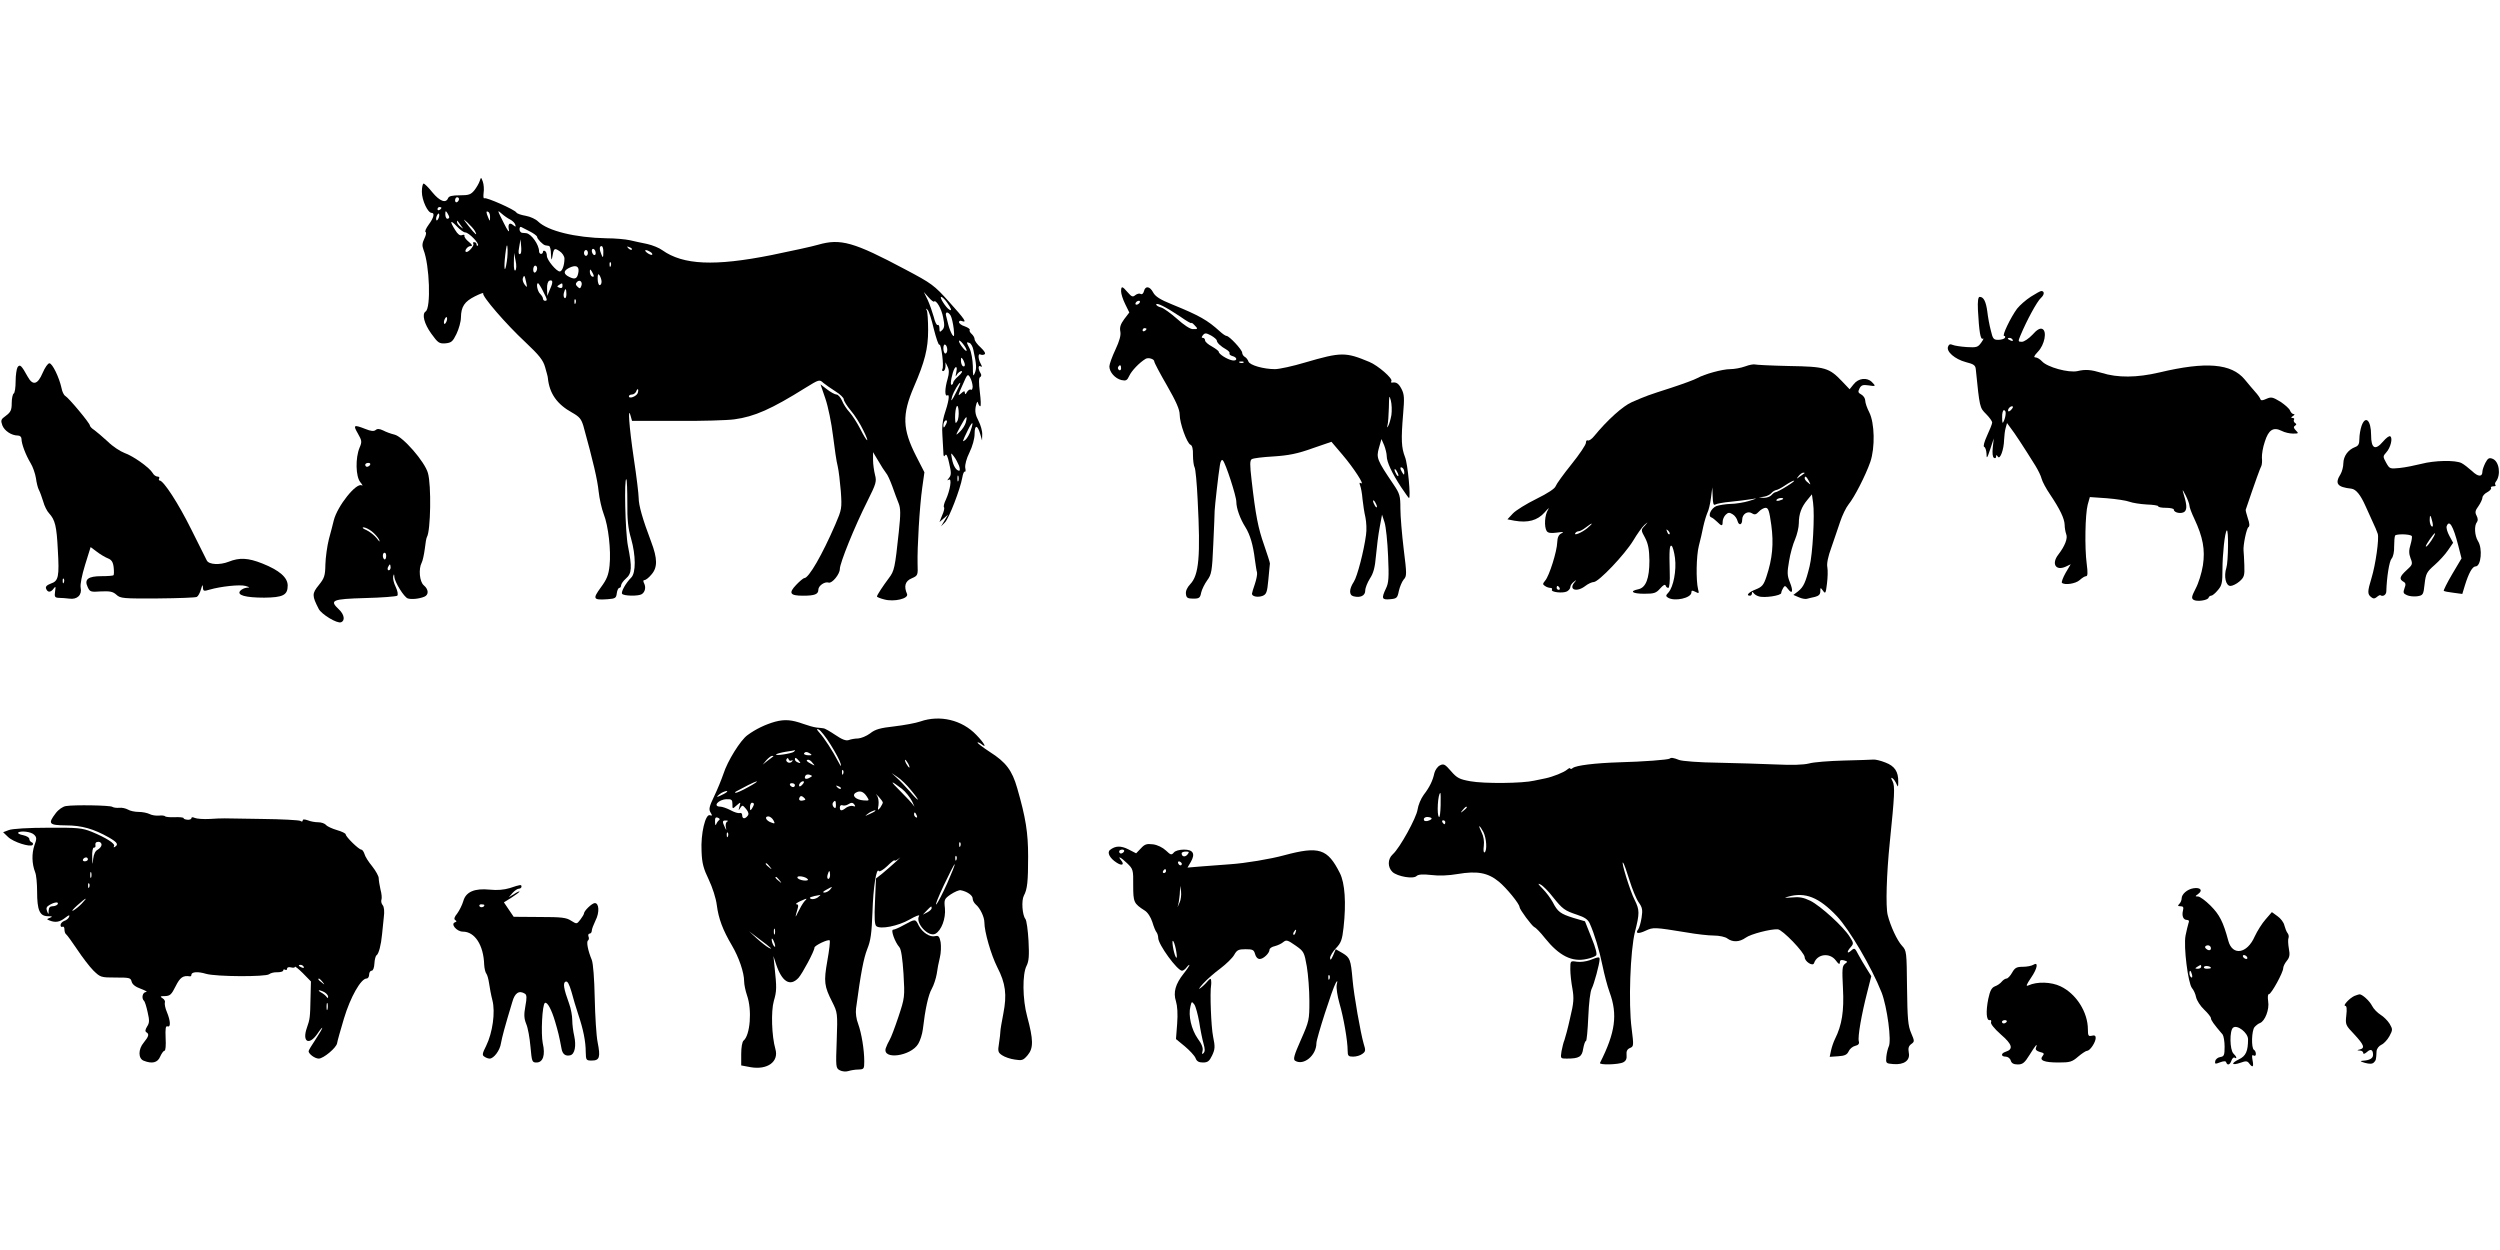 <?xml version="1.0" standalone="no"?>
<!DOCTYPE svg PUBLIC "-//W3C//DTD SVG 20010904//EN"
 "http://www.w3.org/TR/2001/REC-SVG-20010904/DTD/svg10.dtd">
<svg version="1.0" xmlns="http://www.w3.org/2000/svg"
 width="1280pt" height="640pt" viewBox="0 0 1280 640"
 preserveAspectRatio="xMidYMid meet">
<g transform="translate(0,640) scale(0.1,-0.1)"
fill="#000000" stroke="none">
<path d="M2456 5473 c-4 -12 -16 -33 -27 -47 -18 -22 -28 -26 -75 -26 -39 0
-56 -4 -60 -15 -11 -27 -42 -16 -80 30 -20 25 -40 45 -45 45 -5 0 -9 -19 -9
-42 0 -43 30 -108 50 -108 17 0 11 -25 -15 -60 -14 -19 -21 -36 -16 -38 5 -2
2 -17 -6 -33 -11 -23 -13 -36 -5 -57 32 -80 39 -300 11 -317 -20 -13 -7 -63
29 -113 34 -47 40 -52 72 -50 31 3 38 9 57 48 12 25 23 63 23 85 1 55 18 81
72 108 26 13 45 20 42 15 -8 -13 116 -157 216 -250 71 -67 91 -92 101 -128 7
-25 14 -49 14 -55 8 -80 47 -135 125 -178 37 -21 46 -32 57 -68 50 -181 72
-276 78 -335 4 -38 16 -90 26 -116 24 -61 38 -187 30 -263 -5 -49 -14 -71 -45
-113 -43 -59 -39 -65 35 -60 40 3 44 6 47 31 2 15 8 27 13 27 5 0 9 6 9 13 0
7 11 23 25 35 30 26 32 56 10 167 -14 72 -20 353 -8 341 3 -3 5 -57 5 -120 -1
-86 4 -133 19 -183 25 -88 25 -176 1 -200 -28 -28 -53 -73 -47 -83 7 -12 85
-13 101 -2 17 11 22 35 12 55 -6 11 -5 17 2 17 6 0 22 12 35 28 32 36 32 81
-1 168 -44 116 -64 187 -64 224 0 19 -11 111 -25 203 -24 162 -32 276 -16 217
l7 -25 229 0 c127 -1 259 3 295 8 103 14 189 52 365 162 68 42 71 43 90 25 11
-9 39 -29 63 -44 23 -14 42 -33 42 -40 0 -8 16 -34 36 -58 20 -23 49 -69 64
-101 36 -72 21 -66 -16 8 -16 31 -40 68 -54 84 -15 16 -32 42 -39 60 -8 17
-20 31 -28 31 -8 0 -30 12 -48 26 l-34 26 25 -73 c14 -41 31 -124 39 -190 8
-65 18 -135 24 -156 5 -21 12 -79 16 -128 6 -88 5 -93 -28 -170 -67 -155 -136
-275 -159 -275 -5 0 -24 -16 -42 -35 -40 -42 -31 -55 35 -55 60 0 79 7 79 31
0 20 33 43 53 36 17 -5 57 43 57 70 0 30 75 216 141 347 45 90 48 101 39 135
-5 20 -10 54 -10 76 l0 40 27 -45 c14 -25 32 -52 39 -61 8 -8 22 -40 33 -70
10 -30 25 -68 32 -86 10 -25 11 -53 1 -145 -20 -188 -23 -201 -51 -238 -30
-40 -61 -87 -61 -94 0 -3 17 -10 37 -15 50 -14 127 4 117 28 -17 39 -10 66 24
80 32 14 32 16 30 75 -2 81 10 291 24 390 l11 78 -42 82 c-71 139 -73 213 -12
355 56 129 73 196 73 290 0 48 -3 95 -7 102 -6 11 -5 11 4 3 7 -6 21 -50 32
-98 12 -47 24 -84 29 -81 9 6 24 -111 15 -125 -3 -6 -1 -10 4 -10 6 0 11 10
12 23 l0 22 11 -23 c8 -16 8 -33 0 -61 -15 -50 -16 -94 -1 -85 13 7 6 -35 -17
-103 -8 -26 -12 -66 -9 -100 2 -32 4 -71 5 -88 0 -21 3 -26 9 -16 6 10 13 -3
21 -42 11 -47 11 -59 -1 -74 -10 -12 -11 -15 -1 -9 17 10 7 -53 -15 -102 -9
-18 -13 -35 -10 -39 4 -3 0 -22 -9 -41 l-14 -35 22 19 22 19 -18 -30 -18 -30
20 20 c21 21 79 172 89 230 3 19 9 33 13 30 4 -2 5 7 2 20 -2 15 6 47 22 79
15 31 26 70 26 95 0 48 15 47 29 -2 l9 -32 1 30 c1 17 -8 49 -19 70 -16 30
-19 49 -14 75 5 22 9 28 11 18 3 -10 8 -18 12 -18 4 0 3 32 -2 71 -6 49 -6 74
1 78 7 4 8 12 2 21 -13 21 -12 43 1 34 8 -5 8 -1 0 14 -14 26 -14 55 -1 47 6
-3 15 -3 21 1 7 4 -1 17 -20 35 -17 15 -31 34 -31 42 0 8 -7 20 -15 27 -8 7
-13 16 -10 20 3 5 -9 13 -25 19 -17 5 -30 15 -30 22 0 6 7 9 15 5 28 -10 15 9
-66 99 -76 85 -89 94 -223 165 -265 141 -332 160 -447 127 -30 -9 -137 -32
-239 -53 -291 -58 -452 -51 -559 25 -16 12 -51 26 -78 32 -26 5 -66 14 -88 19
-22 5 -76 10 -120 10 -160 3 -301 38 -350 86 -12 12 -40 25 -63 29 -23 4 -45
11 -48 17 -9 15 -154 79 -164 73 -5 -3 -6 9 -4 27 3 18 1 44 -4 58 -9 24 -9
24 -16 3z m-106 -92 c0 -6 -4 -13 -10 -16 -5 -3 -10 1 -10 9 0 9 5 16 10 16 6
0 10 -4 10 -9z m-90 -45 c0 -3 -4 -8 -10 -11 -5 -3 -10 -1 -10 4 0 6 5 11 10
11 6 0 10 -2 10 -4z m40 -48 c0 -5 -4 -8 -10 -8 -5 0 -10 10 -10 23 0 18 2 19
10 7 5 -8 10 -18 10 -22z m209 -1 c0 -21 -1 -21 -9 -2 -12 28 -12 37 0 30 6
-3 10 -16 9 -28z m103 -11 c12 -6 24 -18 26 -26 4 -12 3 -13 -10 -3 -20 17
-29 6 -22 -26 2 -14 -9 1 -25 34 -36 71 -37 73 -11 50 11 -10 30 -23 42 -29z
m-366 8 c-4 -9 -9 -15 -11 -12 -3 3 -3 13 1 22 4 9 9 15 11 12 3 -3 3 -13 -1
-22z m185 -66 c17 -31 2 -19 -32 25 -30 39 -31 40 -5 17 15 -14 32 -33 37 -42z
m-49 -8 c18 0 74 -57 65 -67 -4 -3 -7 -1 -7 5 0 7 -5 12 -12 12 -6 0 -8 -3 -5
-7 8 -7 -21 -43 -34 -43 -16 0 3 30 20 30 12 1 10 6 -9 22 -14 11 -24 25 -22
31 2 5 -4 7 -13 3 -10 -4 -22 5 -35 27 -29 46 -25 54 9 18 16 -17 35 -31 43
-31z m-22 35 c14 -19 14 -19 -2 -6 -10 7 -18 18 -18 24 0 6 1 8 3 6 1 -2 9
-13 17 -24z m353 -30 c20 -10 37 -23 37 -28 0 -10 30 -41 42 -43 4 -1 13 -2
18 -3 6 0 11 -20 11 -43 1 -26 3 -33 6 -18 8 50 11 52 38 34 14 -9 25 -26 25
-38 0 -35 -12 -66 -24 -66 -17 0 -66 59 -66 80 0 11 -4 22 -10 25 -5 3 -10 1
-10 -4 0 -6 -4 -11 -10 -11 -5 0 -10 6 -10 13 0 34 -39 89 -65 93 -5 0 -16 2
-22 2 -7 1 -13 9 -13 18 0 9 3 14 8 12 4 -2 24 -12 45 -23z m-47 -113 c-11
-10 -14 3 -7 38 l6 35 3 -33 c2 -19 1 -36 -2 -40z m-71 -40 c-10 -69 -17 -42
-8 34 5 43 9 58 11 40 2 -17 1 -50 -3 -74z m494 46 c0 -28 -2 -30 -9 -13 -12
28 -12 45 0 45 6 0 10 -15 9 -32z m146 14 c-3 -3 -11 0 -18 7 -9 10 -8 11 6 5
10 -3 15 -9 12 -12z m-185 -18 c0 -8 -4 -12 -10 -9 -5 3 -10 13 -10 21 0 8 5
12 10 9 6 -3 10 -13 10 -21z m-40 1 c0 -8 -4 -15 -10 -15 -5 0 -10 7 -10 15 0
8 5 15 10 15 6 0 10 -7 10 -15z m320 5 c8 -5 12 -11 9 -14 -3 -3 -14 1 -25 9
-21 16 -8 20 16 5z m-691 -94 c-5 -6 -9 10 -8 40 l1 49 8 -40 c5 -22 4 -44 -1
-49z m488 22 c-3 -8 -6 -5 -6 6 -1 11 2 17 5 13 3 -3 4 -12 1 -19z m-377 -12
c0 -8 -4 -18 -10 -21 -5 -3 -10 3 -10 14 0 12 5 21 10 21 6 0 10 -6 10 -14z
m212 -16 c-5 -36 -16 -43 -45 -29 -33 15 -34 32 -4 47 34 17 52 10 49 -18z
m78 -23 c0 -5 -4 -5 -10 -2 -5 3 -10 14 -10 23 0 15 2 15 10 2 5 -8 10 -19 10
-23z m40 -29 c0 -10 -4 -18 -10 -18 -5 0 -10 15 -10 33 0 24 3 28 10 17 5 -8
10 -23 10 -32z m-386 -3 c6 -28 5 -29 -8 -12 -8 11 -12 25 -9 33 7 18 9 16 17
-21z m122 -36 l-14 -34 -1 37 c-1 21 4 38 12 41 18 6 20 -7 3 -44z m160 16
c-5 -13 -8 -14 -19 -3 -10 9 -11 16 -3 24 14 16 31 0 22 -21z m-196 -25 c23
-45 24 -50 10 -50 -5 0 -10 5 -10 11 0 6 -7 17 -15 25 -14 14 -21 54 -10 54 2
0 14 -18 25 -40z m100 25 c0 -9 -6 -12 -16 -8 -13 5 -13 7 -2 14 17 11 18 11
18 -6z m20 -41 c0 -14 -4 -23 -9 -20 -5 3 -7 15 -4 26 7 28 13 25 13 -6z
m1882 -38 c11 11 39 -37 47 -82 8 -39 7 -52 -5 -64 -12 -12 -14 -11 -14 8 0
13 -4 21 -9 18 -5 -3 -14 15 -20 41 -7 25 -21 65 -31 87 l-20 41 24 -27 c13
-15 26 -25 28 -22z m67 -5 c22 -31 27 -46 11 -36 -17 10 -52 65 -41 65 5 0 19
-13 30 -29z m-1902 -3 c-3 -8 -6 -5 -6 6 -1 11 2 17 5 13 3 -3 4 -12 1 -19z
m1921 -65 c5 -10 12 -40 15 -66 4 -40 3 -45 -8 -30 -6 10 -15 32 -19 48 -4 17
-9 38 -12 48 -3 9 -1 17 5 17 6 0 14 -8 19 -17z m-2582 -29 c-4 -9 -9 -15 -11
-12 -3 3 -3 13 1 22 4 9 9 15 11 12 3 -3 3 -13 -1 -22z m2663 -149 c0 -5 -9 1
-19 14 -11 13 -20 28 -20 35 0 6 9 0 20 -14 11 -14 20 -29 19 -35z m35 2 c16
-75 17 -93 7 -117 -8 -21 -10 -16 -10 35 -1 33 -8 73 -16 89 -18 35 -18 37 -1
30 8 -3 17 -20 20 -37z m-134 2 c0 -10 -4 -19 -10 -19 -5 0 -10 12 -10 26 0
14 4 23 10 19 6 -3 10 -15 10 -26z m90 -77 c0 -7 -4 -10 -10 -7 -5 3 -10 16
-10 28 0 18 2 19 10 7 5 -8 10 -21 10 -28z m-44 -39 c-5 -23 -4 -25 4 -10 6 9
16 17 23 17 7 0 0 -12 -15 -25 -16 -13 -28 -29 -28 -35 0 -5 -4 -10 -9 -10 -8
0 4 62 16 83 10 16 15 5 9 -20z m84 -71 c0 -13 -4 -21 -9 -17 -6 3 -14 -3 -20
-12 -7 -13 -10 -14 -11 -4 0 11 -5 10 -20 -4 -17 -15 -16 -10 8 43 25 58 27
60 39 39 7 -12 12 -32 13 -45z m-81 -24 c-26 -52 -34 -61 -24 -28 8 26 34 70
41 70 3 0 -5 -19 -17 -42z m-1634 -11 c-7 -17 -45 -31 -45 -16 0 5 7 9 15 9 9
0 18 7 22 15 3 9 7 14 9 12 3 -2 2 -11 -1 -20z m1636 -144 c-9 -15 -10 -11
-11 19 0 54 14 83 18 36 2 -21 -1 -46 -7 -55z m44 -6 c-4 -14 -17 -35 -31 -48
-23 -22 -23 -21 4 29 29 54 37 60 27 19z m-104 -14 c-8 -15 -10 -15 -11 -2 0
17 10 32 18 25 2 -3 -1 -13 -7 -23z m129 -27 c-6 -19 -18 -40 -27 -48 -18 -14
-17 -11 12 49 24 49 32 48 15 -1z m-60 -180 c5 -14 6 -26 1 -26 -15 0 -31 26
-37 61 -6 33 -6 33 10 12 9 -11 20 -33 26 -47z m-3 -78 c-3 -7 -5 -2 -5 12 0
14 2 19 5 13 2 -7 2 -19 0 -25z"/>
<path d="M5740 4908 c0 -12 9 -41 21 -65 l21 -43 -26 -34 c-19 -26 -24 -42
-20 -63 4 -19 -4 -48 -25 -93 -17 -36 -31 -75 -31 -86 0 -29 29 -62 62 -70 23
-5 29 -2 40 22 12 26 52 68 84 87 14 8 44 -1 44 -14 0 -6 29 -61 65 -123 47
-82 65 -123 65 -149 0 -44 37 -146 55 -154 9 -3 14 -22 13 -53 0 -27 4 -55 8
-62 5 -7 12 -83 16 -168 15 -287 7 -384 -38 -431 -16 -17 -24 -35 -22 -50 2
-20 9 -24 38 -24 30 0 35 4 40 31 4 17 18 45 31 63 22 30 25 45 31 184 4 84 7
161 7 172 1 24 19 187 27 234 3 20 9 30 15 24 14 -14 69 -183 69 -212 0 -33
19 -87 47 -131 24 -39 39 -91 48 -165 4 -27 8 -57 11 -66 2 -9 -3 -35 -11 -59
-8 -23 -15 -46 -15 -50 0 -14 30 -20 54 -11 20 8 24 18 30 83 4 40 7 78 8 83
0 6 -14 48 -30 95 -30 85 -43 149 -64 333 -9 78 -9 100 1 106 7 5 57 11 111
14 77 5 123 14 198 41 l99 34 57 -67 c57 -67 116 -158 94 -145 -8 5 -9 1 -4
-12 4 -10 10 -41 12 -69 3 -27 9 -69 15 -94 5 -24 7 -65 3 -90 -11 -83 -45
-213 -62 -239 -25 -38 -26 -69 -2 -75 35 -9 60 3 60 29 0 14 11 41 24 62 18
27 26 57 31 117 4 44 12 109 19 145 l12 65 13 -40 c7 -22 15 -99 18 -172 5
-110 3 -138 -11 -166 -24 -51 -21 -59 21 -55 34 3 38 6 45 42 5 22 16 48 25
59 16 17 16 27 0 155 -9 75 -17 169 -17 208 0 66 -3 76 -36 125 -84 124 -88
135 -74 185 l13 46 14 -32 c7 -18 13 -43 13 -55 0 -30 27 -88 73 -158 21 -31
39 -57 41 -57 10 0 -6 174 -20 209 -19 49 -21 89 -10 221 7 81 6 101 -8 128
-15 29 -27 37 -49 33 -5 -1 -6 3 -3 8 8 13 -69 80 -113 98 -122 51 -144 51
-329 -3 -63 -19 -133 -34 -154 -34 -58 0 -129 20 -136 39 -3 9 -11 20 -19 24
-7 4 -13 14 -13 21 0 15 -66 86 -80 86 -5 0 -20 10 -34 23 -64 58 -104 81
-244 138 -62 25 -87 41 -98 62 -17 32 -40 35 -47 6 -3 -12 -10 -18 -17 -14 -6
4 -18 1 -27 -6 -13 -11 -19 -9 -39 14 -28 33 -34 34 -34 5z m95 -58 c-3 -5
-11 -10 -16 -10 -6 0 -7 5 -4 10 3 6 11 10 16 10 6 0 7 -4 4 -10z m208 -71
c31 -22 57 -37 57 -33 0 3 7 -1 15 -10 20 -20 19 -22 -8 -21 -14 0 -47 22 -81
53 -32 28 -69 55 -82 58 -13 3 -24 10 -24 15 0 12 50 -13 123 -62z m-173 -63
c0 -3 -4 -8 -10 -11 -5 -3 -10 -1 -10 4 0 6 5 11 10 11 6 0 10 -2 10 -4z m360
-59 c0 -12 21 -31 48 -46 12 -7 20 -16 17 -20 -2 -5 4 -11 15 -14 27 -7 26
-27 -1 -22 -26 5 -69 32 -69 44 0 4 -16 16 -35 27 -19 10 -35 24 -35 31 0 7
-5 13 -11 13 -8 0 -8 4 0 14 10 12 16 12 42 -2 16 -9 29 -21 29 -25z m137
-113 c-3 -3 -12 -4 -19 -1 -8 3 -5 6 6 6 11 1 17 -2 13 -5z m-627 -30 c0 -8
-5 -12 -10 -9 -6 4 -8 11 -5 16 9 14 15 11 15 -7z m1384 -239 c-4 -22 -11 -47
-16 -55 -8 -12 -8 -11 -4 3 3 10 6 51 7 90 1 63 2 67 10 37 5 -19 6 -53 3 -75z
m66 -293 c0 -15 -2 -15 -10 -2 -13 20 -13 33 0 25 6 -3 10 -14 10 -23z m-30
-17 c0 -5 -5 -3 -10 5 -5 8 -10 20 -10 25 0 6 5 3 10 -5 5 -8 10 -19 10 -25z
m-110 -160 c0 -5 -5 -3 -10 5 -5 8 -10 20 -10 25 0 6 5 3 10 -5 5 -8 10 -19
10 -25z"/>
<path d="M10398 4881 c-25 -16 -57 -44 -71 -62 -33 -45 -78 -139 -66 -139 6 0
7 -4 4 -10 -3 -5 -19 -10 -34 -10 -24 0 -28 5 -38 48 -7 26 -15 70 -18 97 -7
52 -19 75 -39 75 -8 0 -11 -21 -9 -67 6 -111 13 -154 25 -147 6 4 3 -5 -8 -20
-17 -24 -24 -26 -74 -23 -30 2 -63 7 -72 11 -13 6 -20 3 -24 -9 -10 -25 35
-64 91 -79 40 -10 49 -16 51 -36 20 -198 20 -197 53 -230 17 -17 31 -37 31
-43 0 -7 -12 -37 -26 -67 -15 -33 -21 -56 -15 -58 6 -2 11 -18 12 -35 0 -28 3
-25 19 23 l18 55 -5 -46 c-3 -29 -1 -49 6 -53 6 -4 11 -1 11 6 0 10 2 10 9 0
11 -18 31 36 32 87 1 20 4 47 8 60 l7 25 19 -26 c19 -24 65 -94 126 -192 14
-23 29 -53 32 -67 4 -15 23 -51 43 -80 51 -76 74 -124 75 -156 0 -15 4 -37 8
-48 9 -21 -7 -61 -40 -104 -37 -47 -14 -86 38 -62 l25 12 -26 -44 c-14 -25
-22 -47 -19 -51 14 -13 70 -5 91 14 12 11 26 20 33 20 8 0 9 17 3 63 -11 82
-8 253 5 303 l11 39 87 -6 c49 -4 101 -12 116 -18 16 -6 55 -12 88 -14 32 -1
59 -5 59 -9 0 -5 18 -8 40 -8 22 0 40 -4 40 -9 0 -17 41 -24 56 -10 13 14 10
40 -10 104 -3 11 3 2 14 -20 11 -22 20 -46 20 -54 0 -8 11 -38 25 -67 44 -94
56 -158 44 -238 -6 -39 -23 -93 -37 -119 -21 -41 -23 -50 -11 -58 16 -11 73
-3 77 11 2 6 8 10 13 10 6 0 21 12 34 28 21 24 24 37 24 107 0 75 12 190 22
199 10 10 8 -161 -2 -191 -14 -44 -3 -93 21 -93 10 0 31 10 46 23 24 21 27 30
25 83 -1 32 -3 66 -4 74 -3 27 15 115 25 121 7 4 6 20 -3 45 -7 22 -12 41 -11
44 50 148 75 216 80 224 3 6 5 25 3 42 -1 17 5 55 15 83 19 61 44 76 86 55 15
-8 41 -14 58 -14 29 0 30 1 15 16 -12 12 -13 19 -5 24 9 6 9 9 1 14 -6 4 -9
12 -6 17 4 5 0 9 -7 9 -9 0 -9 3 2 10 9 6 10 10 3 10 -6 0 -14 8 -18 18 -3 9
-25 29 -49 45 -40 24 -47 26 -72 15 -20 -9 -28 -10 -31 -1 -2 6 -13 22 -25 35
-11 12 -36 42 -55 65 -68 82 -198 93 -437 36 -115 -27 -214 -28 -296 -2 -53
16 -82 19 -123 9 -46 -10 -155 20 -182 50 -10 11 -25 20 -33 20 -11 0 -8 8 12
29 35 36 48 107 22 117 -12 5 -28 -5 -50 -30 -19 -20 -43 -36 -54 -36 -20 0
-20 2 -7 33 33 79 85 174 104 191 19 17 20 36 2 36 -4 0 -28 -13 -53 -29z
m-93 -221 c3 -6 -1 -7 -9 -4 -18 7 -21 14 -7 14 6 0 13 -4 16 -10z m-5 -355
c-7 -9 -15 -13 -17 -11 -7 7 7 26 19 26 6 0 6 -6 -2 -15z m-31 -22 c0 -10 -4
-27 -9 -38 -7 -16 -9 -13 -9 18 -1 20 4 37 9 37 6 0 10 -8 9 -17z"/>
<path d="M218 4490 c-25 -59 -50 -66 -76 -19 -32 58 -40 66 -52 49 -5 -8 -10
-41 -10 -72 0 -31 -4 -60 -10 -63 -5 -3 -10 -25 -10 -49 0 -35 -5 -46 -29 -64
-27 -19 -28 -24 -19 -50 11 -28 47 -52 80 -52 10 0 18 -7 18 -17 0 -26 22 -83
46 -123 12 -19 24 -54 28 -78 3 -24 10 -51 15 -60 5 -9 15 -36 22 -59 6 -23
20 -51 31 -62 30 -33 38 -65 44 -185 8 -138 4 -161 -36 -174 -21 -8 -28 -16
-24 -26 8 -21 24 -20 39 1 10 13 11 11 7 -15 -4 -28 -1 -32 19 -33 13 0 37 -2
54 -4 40 -6 66 19 58 56 -3 17 6 63 23 118 l28 90 32 -24 c18 -14 44 -29 57
-34 18 -7 26 -19 29 -46 2 -19 2 -38 -1 -40 -2 -3 -30 -5 -61 -5 -69 0 -90
-16 -71 -56 11 -24 15 -26 68 -22 47 2 61 -1 79 -17 20 -19 35 -20 211 -19
105 1 195 4 201 8 7 4 16 21 21 39 7 24 9 26 10 10 1 -20 4 -21 34 -12 59 17
156 27 184 19 23 -7 24 -8 7 -9 -12 -1 -27 -8 -34 -16 -19 -22 26 -35 123 -35
96 1 120 13 120 62 0 41 -42 78 -130 113 -73 29 -117 31 -172 9 -46 -18 -101
-15 -112 6 -4 8 -40 80 -80 160 -66 133 -142 250 -162 250 -4 0 -5 5 -2 10 3
6 -1 10 -9 10 -8 0 -20 9 -25 19 -15 26 -98 86 -144 102 -21 8 -60 33 -85 58
-26 24 -57 50 -69 59 -13 8 -23 19 -23 24 0 11 -107 140 -126 151 -7 4 -16 22
-19 40 -12 55 -47 127 -62 127 -8 0 -23 -22 -35 -50z m109 -1072 c-3 -8 -6 -5
-6 6 -1 11 2 17 5 13 3 -3 4 -12 1 -19z"/>
<path d="M8935 4524 c-22 -8 -56 -14 -76 -14 -40 0 -131 -25 -169 -46 -14 -8
-74 -30 -135 -50 -118 -38 -124 -40 -200 -73 -46 -20 -126 -92 -193 -174 -12
-15 -27 -25 -32 -22 -6 3 -10 -2 -10 -12 0 -10 -33 -59 -74 -110 -41 -51 -77
-101 -81 -112 -3 -12 -41 -37 -98 -65 -51 -25 -106 -59 -121 -75 l-28 -30 36
-7 c69 -12 118 1 155 43 18 21 26 27 17 13 -17 -26 -21 -86 -7 -109 7 -10 21
-12 52 -8 34 5 39 4 23 -4 -14 -7 -20 -21 -21 -46 -1 -45 -41 -173 -62 -196
-13 -16 -13 -19 -1 -27 8 -6 21 -10 28 -10 7 0 11 -4 8 -9 -8 -13 56 -20 77
-9 9 5 17 15 17 22 0 8 8 20 18 27 14 11 15 11 5 -1 -35 -39 9 -55 54 -20 14
11 34 20 43 20 25 0 158 140 202 212 20 34 46 70 57 80 21 18 21 18 2 -4 -20
-21 -20 -22 2 -62 16 -31 21 -59 22 -116 0 -92 -18 -139 -57 -147 -48 -10 -30
-23 30 -23 51 0 61 3 82 27 15 17 25 23 28 15 2 -7 8 -12 14 -12 5 0 9 33 7
83 -3 111 -1 139 10 132 5 -3 13 -31 17 -62 8 -64 -8 -147 -33 -176 -15 -16
-15 -19 -3 -27 34 -21 120 -2 120 27 0 11 4 11 20 3 19 -10 20 -9 14 14 -11
45 -9 170 4 221 7 28 18 72 23 100 6 27 16 59 21 70 6 11 14 44 18 75 l7 55 2
-48 c1 -36 4 -46 14 -40 6 4 41 11 77 14 36 4 83 9 105 13 36 6 34 5 -10 -9
-27 -8 -70 -15 -95 -15 -25 -1 -57 -6 -72 -11 -27 -11 -46 -51 -26 -58 6 -2
19 -12 29 -22 24 -24 29 -24 29 0 0 11 7 27 15 35 13 13 20 13 36 3 11 -6 22
-22 25 -34 7 -26 24 -21 24 6 0 29 28 47 50 33 14 -9 21 -7 36 9 9 10 25 19
34 19 14 0 19 -16 29 -88 13 -95 6 -172 -25 -265 -14 -42 -22 -52 -55 -65 -36
-14 -52 -32 -29 -32 6 0 10 6 10 13 0 8 3 8 8 1 4 -6 15 -14 26 -17 26 -10
116 3 116 17 0 6 5 18 10 26 8 13 11 12 24 -5 23 -31 29 -12 10 34 -14 35 -14
50 -4 108 6 38 20 88 31 112 10 24 19 61 19 82 0 47 13 83 44 120 l23 28 6
-43 c9 -64 -2 -263 -18 -326 -20 -82 -31 -105 -58 -127 l-25 -19 28 -12 c15
-7 33 -10 41 -8 8 2 26 7 42 10 19 5 27 13 27 28 0 21 1 21 14 3 12 -17 14
-13 20 36 4 31 5 69 2 85 -4 18 4 56 20 99 13 39 34 98 45 132 11 34 31 75 44
91 29 35 87 148 111 217 25 73 22 199 -5 253 -12 23 -21 50 -21 61 0 11 -9 25
-20 31 -17 9 -18 14 -9 32 9 16 17 19 45 15 38 -6 40 -5 18 17 -25 25 -69 20
-93 -11 l-21 -26 -38 40 c-67 70 -86 76 -272 79 -91 2 -170 6 -175 8 -6 2 -29
-2 -50 -10z m304 -547 c-2 -1 -13 -9 -24 -17 -19 -14 -19 -14 -6 3 7 9 18 17
24 17 6 0 8 -1 6 -3z m22 -39 c11 -21 11 -22 -4 -9 -10 7 -17 17 -17 22 0 15
9 10 21 -13z m-113 -28 c-27 -17 -52 -30 -57 -30 -5 0 -14 -7 -21 -15 -7 -8
-24 -14 -39 -14 l-26 2 27 4 c14 2 32 11 38 19 7 8 18 14 24 15 6 0 27 11 46
24 19 13 40 24 45 24 6 0 -11 -13 -37 -29z m-18 -64 c0 -2 -9 -6 -20 -9 -11
-3 -18 -1 -14 4 5 9 34 13 34 5z m-1004 -151 c-30 -24 -71 -40 -60 -24 3 5 11
9 17 9 7 0 23 9 37 20 36 28 41 24 6 -5z m422 -30 c-3 -3 -9 2 -12 12 -6 14
-5 15 5 6 7 -7 10 -15 7 -18z m-563 -275 c3 -5 1 -10 -4 -10 -6 0 -11 5 -11
10 0 6 2 10 4 10 3 0 8 -4 11 -10z"/>
<path d="M12091 4219 c-6 -18 -11 -47 -11 -66 0 -26 -5 -36 -22 -42 -36 -14
-59 -46 -60 -82 0 -19 -7 -44 -14 -56 -31 -49 -18 -67 55 -75 24 -3 47 -32 72
-88 6 -14 21 -47 34 -75 13 -27 26 -58 29 -68 8 -24 -11 -159 -32 -227 -21
-69 -21 -82 -2 -97 11 -9 18 -9 29 0 8 7 16 11 18 10 13 -10 31 1 31 20 2 71
15 154 27 167 8 9 14 35 13 62 0 25 2 50 5 56 7 9 74 8 85 -2 3 -3 0 -23 -6
-44 -9 -29 -9 -46 0 -70 12 -30 10 -34 -20 -61 -36 -33 -39 -46 -17 -59 12 -6
14 -14 6 -34 -8 -22 -6 -27 12 -35 12 -6 36 -8 53 -6 30 5 32 7 38 63 6 53 11
62 51 97 24 21 55 55 69 76 l26 38 -19 35 c-11 20 -17 42 -14 50 13 35 33 3
59 -98 l17 -67 -48 -81 c-26 -44 -45 -83 -43 -85 3 -3 25 -7 50 -10 l45 -6 13
43 c20 65 39 98 55 98 28 0 37 92 12 130 -17 28 -20 79 -5 97 6 8 5 19 -2 33
-9 17 -7 26 10 49 11 16 20 36 20 43 0 8 11 21 25 28 13 7 22 17 19 22 -3 4 3
8 12 8 10 0 14 3 11 7 -4 3 -3 11 2 17 27 35 17 104 -17 117 -18 7 -24 3 -37
-21 -8 -16 -15 -36 -15 -44 0 -29 -22 -28 -53 2 -18 16 -42 35 -54 41 -31 16
-138 14 -206 -4 -32 -8 -81 -18 -110 -21 -51 -5 -52 -5 -70 27 -17 31 -17 33
1 53 22 24 34 74 20 82 -5 4 -22 -9 -37 -27 -40 -47 -61 -36 -61 34 0 75 -29
103 -49 46z m363 -492 c4 -19 3 -26 -4 -22 -5 3 -10 18 -10 32 0 32 5 28 14
-10z m7 -74 c-15 -28 -40 -59 -41 -50 0 8 41 67 47 67 2 0 -1 -8 -6 -17z"/>
<path d="M1832 4181 c21 -37 22 -43 9 -73 -22 -53 -20 -148 4 -177 11 -13 14
-21 7 -16 -28 15 -124 -105 -143 -179 -4 -17 -15 -60 -25 -96 -9 -36 -17 -94
-18 -130 -1 -58 -5 -70 -34 -106 -35 -43 -35 -54 0 -122 14 -27 94 -76 114
-68 22 8 17 40 -11 66 -50 47 -35 53 135 58 85 2 159 8 164 12 5 5 2 24 -8 45
-10 20 -15 43 -13 53 4 15 5 15 6 -1 2 -28 50 -105 69 -111 19 -6 59 -2 85 9
23 10 22 37 -3 58 -22 18 -28 84 -11 116 5 9 12 41 16 71 3 29 8 57 11 61 19
31 23 265 5 327 -16 58 -129 188 -172 197 -17 4 -42 13 -57 21 -19 9 -30 10
-39 2 -9 -7 -24 -6 -53 6 -59 23 -63 20 -38 -23z m63 -161 c-3 -5 -10 -10 -16
-10 -5 0 -9 5 -9 10 0 6 7 10 16 10 8 0 12 -4 9 -10z m9 -341 c14 -11 31 -30
37 -42 6 -14 2 -12 -12 7 -12 15 -36 34 -53 42 -17 7 -24 13 -15 14 9 0 28 -9
43 -21z m73 -128 c0 -11 -5 -17 -9 -15 -11 7 -10 34 1 34 6 0 9 -9 8 -19z m23
-56 c0 -8 -4 -15 -10 -15 -5 0 -7 7 -4 15 4 8 8 15 10 15 2 0 4 -7 4 -15z"/>
<path d="M3969 2705 c-50 -14 -100 -38 -142 -69 -36 -26 -102 -132 -123 -198
-10 -29 -31 -81 -48 -116 -25 -52 -28 -66 -18 -82 10 -16 9 -18 -3 -14 -23 9
-48 -94 -43 -185 2 -61 10 -89 37 -145 19 -40 37 -96 41 -130 9 -70 31 -128
77 -206 36 -61 63 -139 63 -185 0 -16 7 -49 15 -72 26 -75 16 -203 -18 -231
-7 -6 -12 -34 -12 -69 l0 -58 48 -9 c86 -15 146 28 127 93 -19 66 -23 194 -8
246 15 51 15 69 4 172 l-6 58 13 -40 c30 -92 72 -118 115 -72 20 22 82 138 82
155 0 11 71 45 78 37 3 -3 -2 -49 -12 -104 -19 -108 -16 -130 25 -211 27 -54
28 -57 23 -197 -5 -136 -5 -142 16 -153 11 -6 31 -8 43 -4 12 4 36 8 52 8 28
1 30 3 30 41 0 61 -14 145 -31 192 -10 25 -14 57 -11 80 25 187 39 256 57 303
18 44 23 81 27 190 4 128 20 231 33 210 3 -5 23 7 43 26 20 20 37 33 37 29 0
-5 10 0 23 10 12 10 5 3 -15 -16 -21 -19 -52 -46 -70 -61 l-33 -26 -5 -117
c-4 -85 -2 -120 7 -127 21 -17 110 0 170 34 31 18 53 26 49 19 -22 -35 47
-111 83 -92 31 17 54 78 49 131 -5 44 -3 48 30 71 20 13 43 23 51 21 32 -6 61
-26 61 -42 0 -10 7 -23 16 -31 22 -18 44 -64 44 -91 0 -49 34 -166 66 -230 43
-83 50 -141 31 -238 -8 -41 -15 -82 -15 -90 0 -8 -3 -36 -7 -61 -7 -42 -5 -48
16 -62 13 -9 42 -19 65 -22 37 -6 43 -4 66 23 30 36 29 79 -3 198 -24 88 -25
217 -3 259 12 24 14 51 10 128 -3 54 -10 105 -16 112 -16 20 -21 94 -8 119 18
33 22 72 22 201 0 121 -12 198 -56 350 -26 91 -58 133 -140 185 -37 24 -65 46
-63 48 2 3 11 -1 20 -8 31 -25 14 6 -26 47 -73 77 -187 104 -287 69 -23 -8
-82 -19 -133 -25 -72 -8 -98 -15 -124 -36 -19 -14 -46 -25 -62 -26 -15 0 -37
-4 -47 -8 -14 -5 -34 2 -69 26 -27 18 -54 34 -61 34 -6 1 -22 3 -36 4 -14 2
-43 10 -65 18 -61 22 -96 25 -146 12z m284 -118 c25 -40 48 -83 51 -97 5 -18
1 -15 -12 10 -29 56 -73 123 -96 148 -16 18 -17 22 -4 17 9 -4 37 -39 61 -78z
m-188 -36 c-11 -9 -100 -23 -91 -13 4 3 25 9 49 13 23 3 44 7 47 8 2 0 0 -3
-5 -8z m84 -10 c10 -7 7 -9 -12 -8 -14 1 -23 5 -20 10 6 9 15 9 32 -2z m-190
-14 c-2 -1 -15 -11 -29 -22 l-25 -20 19 23 c11 12 24 22 29 22 6 0 8 -1 6 -3z
m93 -21 c7 4 8 2 4 -4 -4 -6 -13 -9 -21 -6 -8 4 -12 11 -8 17 5 8 8 7 11 -1 2
-7 9 -9 14 -6z m38 -1 c11 -13 10 -14 -4 -9 -9 3 -16 10 -16 15 0 13 6 11 20
-6z m71 -12 c13 -15 12 -15 -8 -4 -24 12 -29 21 -14 21 5 0 15 -7 22 -17z
m489 -3 c6 -11 8 -20 6 -20 -3 0 -10 9 -16 20 -6 11 -8 20 -6 20 3 0 10 -9 16
-20z m-333 -52 c-3 -8 -6 -5 -6 6 -1 11 2 17 5 13 3 -3 4 -12 1 -19z m-172
-20 c-19 -11 -30 -5 -21 11 4 6 14 7 22 4 15 -5 14 -7 -1 -15z m518 -62 c51
-61 47 -69 -4 -9 -23 26 -53 58 -68 71 l-26 24 31 -21 c17 -11 47 -40 67 -65z
m-832 14 c-30 -17 -59 -30 -65 -29 -6 0 -2 5 9 10 11 6 36 19 55 29 19 10 40
19 45 19 6 1 -14 -13 -44 -29z m279 15 c-7 -9 -15 -13 -17 -11 -7 7 7 26 19
26 6 0 6 -6 -2 -15z m508 -24 c18 -14 42 -44 53 -66 10 -22 14 -31 7 -20 -7
11 -38 44 -68 74 -56 55 -53 59 8 12z m-548 19 c0 -5 -4 -10 -9 -10 -6 0 -13
5 -16 10 -3 6 1 10 9 10 9 0 16 -4 16 -10z m235 -18 c-3 -3 -11 0 -18 7 -9 10
-8 11 6 5 10 -3 15 -9 12 -12z m-599 -27 c-36 -19 -45 -19 -20 0 10 8 26 14
34 15 8 0 2 -7 -14 -15z m732 -13 c14 -22 14 -22 -17 -20 -39 3 -62 25 -40 39
21 13 40 7 57 -19z m82 -31 c0 -4 -6 -15 -13 -26 -13 -16 -14 -15 -9 14 2 18
-1 39 -9 49 -8 10 -4 7 9 -6 12 -13 22 -27 22 -31z m-407 11 c-18 -5 -27 3
-18 17 4 7 10 7 20 -2 11 -10 11 -13 -2 -15z m-363 -19 c0 -26 0 -26 21 -7 22
19 22 19 15 -6 -6 -21 -5 -22 4 -7 11 16 12 16 30 -5 13 -16 15 -27 8 -35 -14
-18 -28 -16 -28 3 0 9 -6 14 -12 11 -7 -2 -29 4 -48 15 -19 10 -43 18 -52 18
-41 0 -10 37 32 38 26 1 30 -3 30 -25z m530 -5 c0 -16 -3 -19 -11 -11 -6 6 -8
16 -5 22 11 17 16 13 16 -11z m-420 5 c0 -5 -5 -15 -10 -23 -8 -12 -10 -11
-10 8 0 12 5 22 10 22 6 0 10 -3 10 -7z m516 -5 c5 -7 2 -9 -8 -5 -9 3 -24 -1
-35 -8 -24 -19 -33 -18 -33 1 0 9 6 14 13 11 8 -3 20 -1 28 4 19 12 26 11 35
-3z m103 -32 c-2 -2 -15 -9 -29 -15 -24 -11 -24 -11 -6 3 16 13 49 24 35 12z
m215 -22 c3 -8 2 -12 -4 -9 -6 3 -10 10 -10 16 0 14 7 11 14 -7z m-1012 -23
c-5 -3 -12 -13 -15 -21 -3 -9 -6 -4 -6 12 -1 21 3 26 15 21 9 -3 11 -9 6 -12z
m278 -1 c9 -17 8 -19 -12 -11 -26 9 -36 31 -14 31 8 0 20 -9 26 -20z m-236 -6
c-7 -3 -10 -15 -8 -27 4 -21 4 -21 -5 -2 -14 29 -13 35 7 34 9 0 12 -3 6 -5z
m3 -76 c-3 -8 -6 -5 -6 6 -1 11 2 17 5 13 3 -3 4 -12 1 -19z m1190 -50 c-3 -8
-6 -5 -6 6 -1 11 2 17 5 13 3 -3 4 -12 1 -19z m-20 -70 c-3 -8 -6 -5 -6 6 -1
11 2 17 5 13 3 -3 4 -12 1 -19z m-956 -35 c13 -16 12 -17 -3 -4 -17 13 -22 21
-14 21 2 0 10 -8 17 -17z m909 -85 c-23 -51 -48 -100 -56 -108 -8 -8 9 35 38
97 29 61 54 110 56 108 2 -2 -15 -45 -38 -97z m-600 42 c0 -11 -4 -20 -9 -20
-5 0 -7 9 -4 20 3 11 7 20 9 20 2 0 4 -9 4 -20z m-114 -22 c4 -5 -6 -8 -22 -6
-15 2 -29 8 -31 14 -5 14 44 6 53 -8z m-145 -5 c13 -16 12 -17 -3 -4 -17 13
-22 21 -14 21 2 0 10 -8 17 -17z m259 -48 c-7 -8 -20 -15 -29 -15 -11 0 -8 5
9 14 33 19 35 19 20 1z m-63 -40 c-11 -7 -26 -11 -35 -7 -15 6 0 12 48 20 3 1
-3 -5 -13 -13z m-70 -22 c-8 -10 -22 -34 -31 -53 -16 -34 -16 -29 -2 18 5 15
3 22 -6 22 -7 1 1 7 17 15 40 18 41 18 22 -2z m653 -33 c0 -5 -10 -15 -22 -21
l-23 -12 20 21 c23 24 25 25 25 12z m-803 -132 c-3 -7 -5 -2 -5 12 0 14 2 19
5 13 2 -7 2 -19 0 -25z m-22 -71 c6 -5 1 -5 -10 1 -11 6 -38 27 -60 47 l-40
37 50 -38 c28 -20 55 -42 60 -47z m24 8 c0 -5 -4 -3 -9 5 -5 8 -9 22 -9 30 0
16 17 -16 18 -35z"/>
<path d="M8549 2516 c-6 -6 -138 -16 -259 -19 -126 -4 -220 -16 -237 -29 -7
-6 -13 -7 -13 -3 0 5 -8 2 -17 -6 -17 -14 -72 -36 -110 -44 -10 -2 -36 -7 -58
-12 -59 -14 -256 -16 -327 -3 -55 10 -68 16 -99 52 -31 36 -38 39 -57 29 -12
-6 -24 -24 -28 -39 -8 -38 -24 -72 -55 -112 -14 -19 -28 -53 -31 -75 -6 -42
-91 -197 -127 -229 -27 -24 -27 -67 -1 -91 26 -23 107 -37 123 -20 9 8 31 10
75 5 38 -5 89 -3 135 5 100 17 155 7 211 -39 39 -32 106 -114 106 -130 0 -12
64 -98 76 -103 8 -3 32 -28 54 -56 73 -91 139 -124 214 -107 21 4 43 13 48 18
6 6 -2 39 -24 92 l-33 83 -58 17 c-68 21 -82 32 -107 81 -11 20 -34 51 -52 69
-24 24 -27 30 -10 21 12 -6 41 -35 63 -64 50 -62 59 -69 125 -91 37 -12 54
-24 63 -43 24 -53 50 -139 66 -218 9 -44 25 -105 36 -135 42 -114 30 -206 -49
-362 -6 -12 97 -9 119 3 14 7 19 19 17 37 -2 19 3 30 17 36 20 8 20 12 9 100
-17 128 -7 399 17 495 24 94 24 112 -1 162 -23 43 -73 206 -60 192 5 -4 19
-45 33 -90 14 -45 35 -96 47 -113 19 -26 21 -39 15 -78 -4 -26 -12 -53 -17
-60 -18 -22 0 -25 38 -7 39 18 43 18 209 -9 50 -9 113 -16 140 -16 28 0 59 -7
69 -15 27 -20 62 -19 94 4 26 19 128 45 164 43 24 -1 138 -120 138 -143 0 -22
42 -49 48 -30 16 47 80 55 111 14 15 -20 20 -23 21 -11 0 12 6 15 21 11 20 -6
20 -7 5 -18 -14 -11 -15 -27 -10 -126 6 -115 -5 -187 -41 -259 -7 -14 -16 -40
-20 -58 l-7 -33 44 3 c33 2 45 8 53 25 5 12 20 25 33 28 17 4 23 11 19 24 -6
23 14 137 43 250 l21 83 -23 37 c-13 20 -32 53 -43 73 -18 35 -20 36 -37 21
-22 -20 -24 -6 -2 18 15 17 15 21 -5 52 -31 51 -150 159 -202 185 -35 17 -58
21 -95 17 -38 -3 -42 -2 -19 4 88 25 158 -3 250 -100 64 -68 178 -262 229
-391 28 -73 52 -249 36 -277 -4 -9 -10 -32 -12 -51 -3 -34 -2 -35 35 -38 56
-5 88 19 80 58 -4 23 -1 34 12 44 18 13 18 15 0 57 -16 37 -19 73 -21 232 -2
185 -2 189 -26 215 -25 27 -59 101 -73 157 -11 44 -6 210 11 375 24 235 27
286 14 310 -9 17 -9 21 0 15 6 -4 15 -17 20 -29 8 -18 9 -17 9 11 1 52 -18 81
-66 99 -25 10 -52 16 -61 15 -9 -1 -78 -3 -152 -5 -74 -2 -154 -8 -178 -15
-28 -7 -86 -9 -170 -5 -70 3 -203 7 -297 9 -93 1 -183 8 -198 14 -30 12 -41
13 -48 7z m-1173 -240 c-1 -35 -4 -62 -8 -59 -13 7 -6 123 7 123 1 0 2 -29 1
-64z m134 -10 c0 -2 -8 -10 -17 -17 -16 -13 -17 -12 -4 4 13 16 21 21 21 13z
m-180 -57 c0 -4 -9 -9 -20 -12 -13 -3 -20 0 -20 8 0 8 9 13 20 12 11 -1 20 -4
20 -8z m70 -19 c0 -5 -2 -10 -4 -10 -3 0 -8 5 -11 10 -3 6 -1 10 4 10 6 0 11
-4 11 -10z m195 -50 c16 -32 20 -96 6 -104 -5 -4 -7 11 -4 32 3 25 -1 50 -11
70 -9 18 -14 32 -12 32 3 0 12 -13 21 -30z"/>
<path d="M338 2273 c-16 -2 -39 -18 -53 -37 -41 -54 -35 -61 53 -62 81 0 142
-18 220 -62 43 -25 50 -36 30 -48 -6 -4 -8 -3 -4 4 7 12 -39 42 -114 73 -50
20 -72 22 -225 21 -98 0 -183 -5 -200 -12 l-29 -11 25 -24 c26 -26 114 -54
126 -41 4 5 2 11 -4 13 -7 3 -13 10 -13 18 0 7 -14 15 -32 19 -17 3 -28 9 -25
13 12 11 67 5 82 -11 13 -13 14 -20 1 -55 -14 -42 -13 -93 4 -137 6 -14 10
-59 10 -99 0 -95 13 -125 54 -126 25 0 27 -2 12 -8 -18 -7 -18 -8 -2 -14 30
-12 52 -8 80 14 19 15 24 16 20 5 -3 -8 -14 -18 -25 -21 -10 -4 -19 -13 -19
-21 0 -8 4 -12 10 -9 6 3 10 -3 10 -14 0 -11 4 -22 9 -25 5 -4 30 -38 56 -77
26 -39 63 -88 83 -108 36 -35 39 -36 114 -36 71 0 77 -1 82 -21 4 -15 20 -27
48 -37 24 -9 35 -16 26 -16 -18 -1 -25 -31 -11 -45 5 -4 13 -31 19 -59 10 -42
9 -55 -3 -73 -9 -15 -11 -24 -4 -29 16 -9 13 -21 -13 -53 -29 -34 -29 -82 0
-93 43 -17 71 -10 84 21 7 16 17 30 22 30 6 0 8 28 6 65 -2 49 0 64 10 60 17
-6 15 28 -3 72 -9 20 -13 43 -11 50 3 7 -3 17 -12 22 -14 9 -12 11 13 11 26 1
33 8 54 50 23 46 38 57 74 51 4 0 7 3 7 8 0 15 32 18 75 5 52 -15 305 -16 323
-2 7 6 26 11 42 10 17 0 30 4 30 9 0 6 5 7 10 4 6 -3 10 -1 10 6 0 6 8 9 20 6
11 -3 20 -2 20 3 0 4 19 -11 41 -33 l41 -42 -2 -80 c-2 -104 -3 -113 -19 -158
-25 -72 11 -92 54 -30 14 21 25 34 25 30 0 -4 -16 -31 -35 -60 -19 -28 -35
-55 -35 -59 0 -14 32 -38 52 -38 24 0 91 56 94 79 1 9 17 66 35 126 33 110 87
205 116 205 7 0 13 9 13 20 0 11 6 20 13 20 7 0 13 15 14 37 1 20 6 39 11 42
11 7 23 52 28 106 2 22 6 62 9 88 4 30 2 54 -6 63 -6 7 -9 20 -6 28 3 7 1 31
-5 52 -5 22 -9 48 -9 58 0 10 -15 37 -33 60 -19 23 -37 51 -40 64 -4 12 -11
22 -16 22 -13 0 -80 66 -80 78 0 5 -20 15 -45 22 -24 7 -50 19 -56 26 -6 8
-24 14 -40 14 -15 0 -39 4 -53 10 -18 6 -26 6 -26 -1 0 -6 -6 -7 -12 -2 -7 4
-96 9 -198 10 -224 4 -193 4 -265 0 -33 -2 -68 1 -77 5 -11 5 -18 5 -18 -1 0
-5 -9 -9 -20 -8 -11 1 -20 4 -20 8 0 4 -21 6 -46 5 -25 -1 -47 1 -49 5 -3 3
-17 5 -32 3 -15 -1 -36 2 -47 8 -12 6 -37 11 -56 11 -19 0 -44 5 -55 12 -11 6
-31 11 -45 9 -14 -1 -29 1 -35 5 -11 8 -196 11 -237 4z m182 -198 c0 -8 -9
-19 -19 -25 -13 -6 -21 -23 -24 -48 -3 -34 -4 -33 -5 11 -1 26 3 47 8 47 6 0
9 3 9 8 -3 16 2 22 16 22 8 0 15 -7 15 -15z m-70 -75 c0 -5 -7 -10 -16 -10 -8
0 -12 5 -9 10 3 6 10 10 16 10 5 0 9 -4 9 -10z m17 -92 c-3 -7 -5 -2 -5 12 0
14 2 19 5 13 2 -7 2 -19 0 -25z m-10 -50 c-3 -8 -6 -5 -6 6 -1 11 2 17 5 13 3
-3 4 -12 1 -19z m-38 -84 c-13 -14 -33 -30 -44 -36 -11 -5 -2 6 20 26 47 42
58 46 24 10z m-124 -4 c-3 -5 -15 -10 -26 -10 -13 0 -19 -7 -20 -22 0 -22 -1
-22 -8 -3 -6 15 -3 23 13 32 26 15 49 17 41 3z m1260 -320 c3 -6 -1 -7 -9 -4
-18 7 -21 14 -7 14 6 0 13 -4 16 -10z m96 -77 c13 -16 12 -17 -3 -4 -10 7 -18
15 -18 17 0 8 8 3 21 -13z m10 -53 c10 -6 19 -16 19 -23 0 -8 -3 -9 -8 -1 -4
6 -16 16 -27 22 -25 14 -11 16 16 2z m16 -87 c-3 -10 -5 -4 -5 12 0 17 2 24 5
18 2 -7 2 -21 0 -30z"/>
<path d="M5841 2056 l-24 -25 -39 20 c-39 20 -68 19 -95 -3 -16 -13 -1 -42 33
-64 28 -19 43 -12 24 11 -21 26 -1 16 31 -15 30 -29 32 -33 31 -112 0 -88 3
-94 59 -130 15 -9 31 -34 39 -59 7 -24 17 -48 22 -53 4 -6 8 -18 8 -28 0 -34
98 -168 122 -168 6 0 17 8 24 18 7 9 14 14 14 11 0 -3 -13 -23 -29 -43 -43
-54 -55 -97 -40 -143 7 -23 10 -64 6 -115 l-6 -78 45 -37 c25 -21 50 -48 55
-60 6 -17 17 -23 38 -23 25 0 33 7 47 36 15 32 16 44 5 97 -10 48 -17 225 -10
264 1 4 1 15 0 23 -1 12 -5 11 -19 -5 -9 -11 -26 -27 -37 -35 -11 -8 -4 3 15
24 19 21 59 56 89 78 29 22 61 53 70 69 14 25 22 29 58 29 37 0 43 -3 49 -25
4 -15 13 -25 24 -25 19 0 50 30 50 48 0 6 12 15 28 18 15 4 34 13 43 21 15 12
22 10 62 -18 43 -30 45 -34 58 -108 7 -42 13 -121 13 -176 0 -97 -1 -103 -43
-198 -36 -81 -41 -101 -30 -108 43 -27 109 27 109 90 0 24 83 282 99 308 9 15
10 13 5 -9 -3 -15 3 -56 14 -95 21 -71 42 -192 42 -243 0 -26 4 -30 28 -30 16
0 37 6 47 14 17 12 18 18 7 52 -16 56 -50 247 -57 329 -9 102 -13 112 -51 135
l-35 20 -14 -33 c-10 -22 -14 -26 -15 -12 0 10 14 33 30 50 26 27 32 43 39
106 14 126 7 228 -19 279 -63 125 -106 139 -285 91 -69 -19 -200 -41 -277 -46
-40 -3 -106 -8 -146 -11 l-72 -6 17 29 c24 42 12 63 -35 63 -23 0 -45 -6 -52
-15 -12 -14 -16 -13 -40 10 -17 16 -44 29 -66 32 -33 4 -43 1 -63 -21z m-86
-16 c-3 -5 -10 -10 -16 -10 -5 0 -9 5 -9 10 0 6 7 10 16 10 8 0 12 -4 9 -10z
m325 -15 c-12 -15 -30 -12 -30 6 0 5 10 9 21 9 18 0 19 -2 9 -15z m-29 -48
c-1 -12 -15 -9 -19 4 -3 6 1 10 8 8 6 -3 11 -8 11 -12z m-81 -37 c0 -5 -5 -10
-11 -10 -5 0 -7 5 -4 10 3 6 8 10 11 10 2 0 4 -4 4 -10z m70 -160 l-11 -25 6
25 c2 14 6 39 6 55 l2 30 4 -30 c2 -17 -1 -42 -7 -55z m593 -155 c-3 -9 -8
-14 -10 -11 -3 3 -2 9 2 15 9 16 15 13 8 -4z m-610 -100 c4 -25 3 -34 -3 -25
-12 21 -24 99 -12 80 5 -8 12 -33 15 -55z m784 -137 c-3 -8 -6 -5 -6 6 -1 11
2 17 5 13 3 -3 4 -12 1 -19z m-667 -221 c6 -40 16 -89 22 -110 8 -28 8 -41 0
-49 -8 -8 -9 -5 -5 11 4 15 -4 36 -25 64 -32 46 -49 118 -37 164 6 26 7 27 20
10 7 -10 18 -51 25 -90z"/>
<path d="M2610 1853 c-30 -9 -64 -12 -102 -8 -78 8 -123 -11 -136 -59 -6 -20
-20 -48 -31 -63 -15 -18 -18 -29 -10 -34 8 -5 8 -8 -1 -11 -25 -8 8 -48 40
-48 61 0 106 -69 109 -169 1 -19 6 -40 11 -46 5 -6 11 -28 14 -49 3 -21 10
-60 17 -87 16 -61 1 -167 -32 -234 -20 -39 -21 -48 -9 -55 8 -6 20 -10 27 -10
21 0 53 42 58 79 6 32 18 79 58 211 13 47 35 61 65 42 9 -6 10 -21 2 -63 -8
-44 -7 -63 4 -91 9 -20 18 -72 22 -117 7 -77 8 -81 31 -81 33 0 46 38 32 98
-10 48 -3 199 11 207 12 7 34 -34 52 -95 15 -51 21 -74 33 -139 5 -29 21 -40
45 -34 23 6 31 48 20 99 -5 21 -10 58 -10 80 0 23 -7 61 -16 85 -28 77 -33
107 -18 113 10 4 18 -12 30 -52 8 -31 24 -84 35 -117 25 -74 38 -137 38 -192
1 -41 2 -43 31 -43 40 0 45 17 30 93 -7 34 -13 136 -15 227 -2 99 -8 177 -15
195 -20 48 -29 95 -19 100 4 3 6 12 2 20 -3 8 0 15 6 15 6 0 11 7 11 15 0 8 9
31 19 52 22 42 18 92 -5 89 -15 -2 -54 -40 -54 -53 0 -4 -9 -19 -19 -32 -18
-23 -18 -23 -47 -5 -24 16 -48 19 -161 19 l-133 1 -25 37 -25 37 40 25 c22 14
40 28 40 30 0 3 -12 -2 -27 -12 l-28 -17 19 22 c11 12 25 22 33 22 7 0 13 5
13 10 0 12 -3 12 -60 -7z m-130 -87 c0 -11 -19 -15 -25 -6 -3 5 1 10 9 10 9 0
16 -2 16 -4z"/>
<path d="M11230 1852 c-31 -5 -60 -30 -60 -52 0 -9 -5 -21 -12 -28 -9 -9 -8
-12 6 -12 14 0 17 -5 13 -21 -7 -28 1 -49 20 -49 10 0 13 -6 8 -17 -3 -10 -10
-38 -15 -63 -11 -57 13 -245 33 -269 8 -9 18 -30 21 -47 4 -17 22 -45 41 -63
19 -18 35 -38 35 -44 0 -10 13 -29 60 -84 5 -7 10 -35 10 -62 0 -44 -3 -50
-22 -53 -13 -2 -24 -11 -26 -21 -3 -15 0 -16 25 -6 19 7 29 7 31 0 6 -18 20
-13 27 9 4 11 11 18 16 15 14 -9 11 5 -6 21 -19 20 -20 117 -2 132 21 18 77
-26 77 -59 0 -61 -11 -86 -47 -103 -43 -21 -37 -33 9 -17 27 10 35 9 44 -4 18
-24 24 -18 17 17 -4 22 -3 29 5 24 7 -4 12 -1 12 8 0 8 -4 18 -10 21 -14 9
-12 97 3 116 7 8 19 18 28 21 26 10 49 70 42 111 -3 22 -2 37 4 37 12 0 73
111 73 133 0 8 8 25 18 37 15 18 17 32 11 63 -4 23 -5 47 -2 54 3 7 1 19 -5
26 -5 6 -12 24 -16 39 -3 15 -19 36 -35 47 l-29 21 -32 -37 c-18 -20 -43 -60
-56 -88 -39 -89 -114 -100 -135 -22 -26 97 -45 134 -91 180 -26 26 -55 47 -64
47 -16 0 -16 1 2 14 24 18 9 34 -26 28z m90 -307 c0 -9 -6 -12 -15 -9 -8 4
-15 10 -15 15 0 5 7 9 15 9 8 0 15 -7 15 -15z m185 -45 c3 -5 2 -10 -4 -10 -5
0 -13 5 -16 10 -3 6 -2 10 4 10 5 0 13 -4 16 -10z m-235 -50 c0 -5 -8 -10 -17
-10 -15 0 -16 2 -3 10 19 12 20 12 20 0z m50 -6 c0 -2 -9 -4 -21 -4 -11 0 -18
4 -14 10 5 8 35 3 35 -6z m-97 -34 c3 -11 1 -18 -4 -14 -5 3 -9 12 -9 20 0 20
7 17 13 -6z"/>
<path d="M4630 1665 c-25 -14 -50 -25 -57 -25 -14 0 9 -64 32 -90 9 -10 16
-59 21 -136 7 -119 6 -123 -26 -220 -18 -54 -38 -107 -45 -118 -7 -12 -16 -31
-20 -43 -18 -61 128 -41 166 22 10 16 21 50 24 75 12 104 28 177 46 208 10 18
21 52 25 75 3 23 10 61 16 84 6 23 7 59 4 79 -6 30 -11 35 -28 31 -26 -7 -65
18 -84 54 -17 35 -17 35 -74 4z"/>
<path d="M8140 1484 c-19 -7 -50 -11 -67 -8 -33 5 -33 5 -33 -39 0 -24 5 -69
11 -100 8 -48 7 -71 -12 -149 -11 -51 -25 -102 -29 -113 -5 -11 -11 -37 -15
-57 -6 -38 -5 -38 27 -38 63 0 78 9 84 51 4 22 10 39 14 39 4 0 9 55 12 123 3
72 10 132 18 146 12 24 39 123 40 149 0 14 -4 14 -50 -4z"/>
<path d="M10410 1460 c-8 -5 -32 -10 -53 -10 -32 0 -41 -5 -55 -30 -9 -16 -22
-30 -28 -30 -6 0 -18 -7 -25 -16 -7 -9 -23 -20 -35 -24 -17 -7 -25 -22 -34
-64 -13 -65 -10 -112 7 -109 7 2 10 -3 7 -11 -3 -8 18 -34 51 -63 58 -50 65
-75 24 -88 -25 -8 -25 -25 0 -25 11 0 23 -9 26 -20 4 -14 15 -20 36 -20 25 0
35 8 61 50 31 50 42 63 32 35 -4 -9 3 -16 20 -21 22 -5 24 -9 14 -21 -18 -22
7 -33 82 -33 58 0 69 3 100 30 19 16 40 30 46 30 15 0 44 44 44 66 0 11 -6 15
-20 11 -17 -4 -20 0 -20 32 0 89 -60 183 -140 221 -48 23 -120 25 -164 5 -15
-7 -12 2 13 39 33 48 39 84 11 66z m-136 -292 c-3 -4 -9 -8 -15 -8 -5 0 -9 4
-9 8 0 5 7 9 15 9 8 0 12 -4 9 -9z"/>
<path d="M12055 1301 c-25 -11 -62 -51 -47 -51 7 0 9 -16 5 -49 -5 -47 -4 -50
41 -97 49 -53 56 -70 29 -77 -17 -4 -17 -5 0 -6 9 0 17 -6 17 -13 0 -6 7 -4
18 5 20 19 32 13 32 -14 0 -18 -18 -28 -53 -30 -16 -1 -12 -4 12 -11 23 -6 37
-6 45 2 11 11 12 14 14 58 1 13 12 27 25 33 13 6 31 26 41 44 17 32 17 35 1
63 -10 16 -31 37 -46 46 -16 10 -36 30 -44 46 -13 26 -52 61 -65 59 -3 0 -14
-4 -25 -8z"/>
</g>
</svg>
